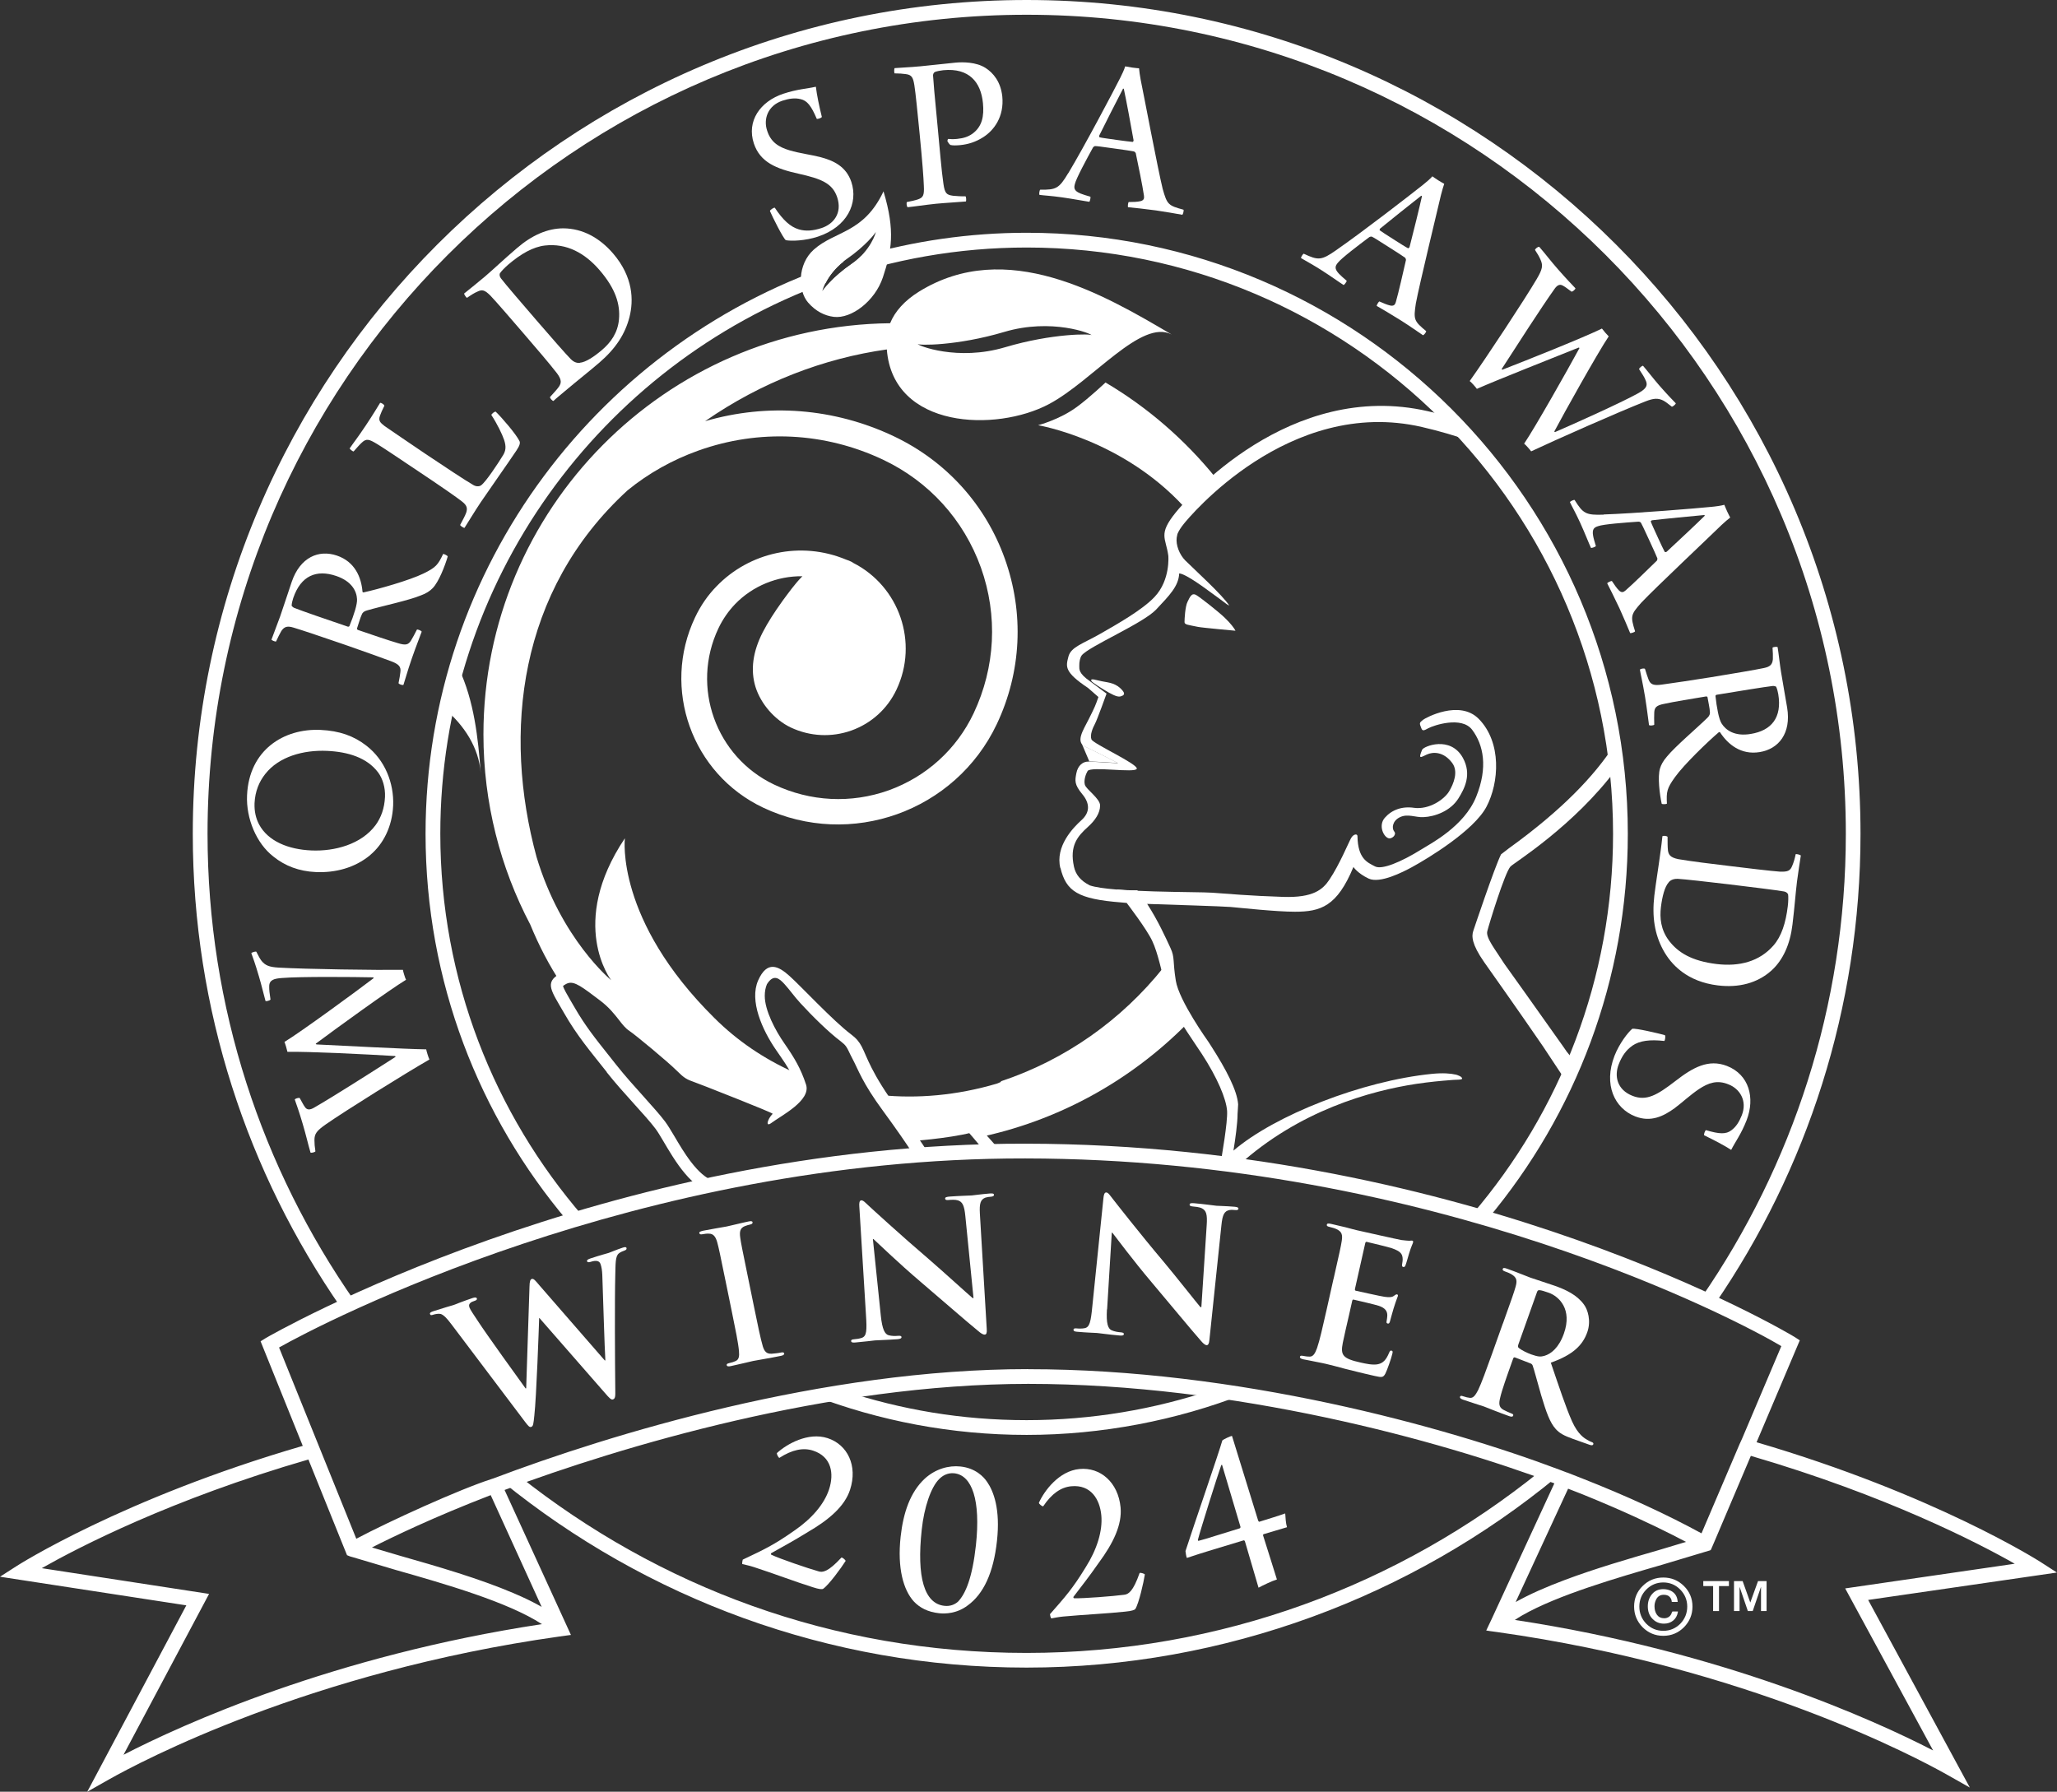 <?xml version="1.0" encoding="UTF-8"?>
<svg xmlns="http://www.w3.org/2000/svg" xmlns:xlink="http://www.w3.org/1999/xlink" id="Capa_2" viewBox="0 0 255.12 222.23">
  <rect x="0" y="0" width="255.12" height="222.23" fill="#333333" stroke="none"/>
  <defs>
    <style>
      .cls-1 {
        fill: none;
      }

      .cls-2 {
        fill-rule: evenodd;
      }

      .cls-2, .cls-3 {
        fill: #fff;
      }

      .cls-4 {
        clip-path: url(#clippath-1);
      }

      .cls-5 {
        clip-path: url(#clippath);
      }
    </style>
    <clipPath id="clippath">
      <rect class="cls-1" width="255.12" height="222.23"></rect>
    </clipPath>
    <clipPath id="clippath-1">
      <rect class="cls-1" y="0" width="255.11" height="222.22"></rect>
    </clipPath>
  </defs>
  <g id="Capa_1-2" data-name="Capa_1">
    <g class="cls-5">
      <g class="cls-4">
        <path class="cls-3" d="M109.58,23.73c-2.46,5.23-6.02,4.88-8.65,7.23-2.05,1.83-1.97,5.11-.71,6.56.95,1.09,2.05,1.64,3.2,1.78,2.18.26,5.1-1.96,6.08-4.9,1.08-3.25,1.56-5.73.08-10.66M105.63,32.73c-2.32,1.59-3.7,3.33-3.63,3.4-.07-.06.66-2.39,2.98-3.98,2.32-1.59,3.7-3.33,3.63-3.4.07.06-.66,2.39-2.98,3.98"></path>
        <path class="cls-3" d="M38.5,142.91c-.3-1.02-.54-2.12-.95-3.49-.48-1.64-.78-2.43-.99-3.04.02-.12.51-.27.62-.18.32.58.46.86.65,1.12.25.36.61.38,1.18.03,2.32-1.33,7.26-4.48,10.05-6.27,0-.03-.03-.08-.06-.1-3.19-.2-10.86-.58-13.35-.52-.06-.3-.27-1-.37-1.23,2.06-1.25,9.09-6.4,11.06-7.91,0-.03-.02-.08-.06-.1-2.38-.05-9-.11-11.3.08-.94.07-1.6.21-1.59,1.05-.01.44.04.83.16,1.62-.08.14-.52.24-.62.18-.17-.59-.49-1.96-.81-3.03-.48-1.64-.75-2.35-.95-2.9.06-.1.52-.24.62-.18.28.56.47.91.66,1.15.45.54.92.75,2.08.82,3.47.2,12.15.32,15.44.28.03.2.27,1.03.39,1.23-2.13,1.3-8.55,5.95-11.2,7.93,0,.03.05.07.09.09,3.4.16,10.88.57,13.61.61.03.2.28,1.03.4,1.26-3.05,1.75-10.51,6.41-12.83,8.03-1.16.81-1.43,1.18-1.43,1.97,0,.47.03.78.12,1.39-.05.1-.54.25-.63.13"></path>
        <path class="cls-3" d="M45.91,106.06c-1.92,1.59-4.33,2.21-6.76,2.1-2.04-.09-3.81-.76-5.24-1.92-2.11-1.63-3.4-4.72-3.27-7.6.25-5.62,4.55-8.31,9.1-8.11,2.38.11,4.14.75,5.68,1.94,2.33,1.79,3.46,4.67,3.34,7.46-.12,2.6-1.22,4.76-2.85,6.12M46.87,95.77c-1.37-1.8-3.7-2.52-6.3-2.64-2.94-.13-5.97.71-7.66,2.85-.77.97-1.27,2.16-1.34,3.64-.04,1.01.17,1.89.56,2.63,1.11,2.09,3.64,3.11,6.49,3.23,2.88.13,6.2-.76,7.96-3.14.69-.95,1.1-2.08,1.17-3.5.05-1.17-.29-2.28-.87-3.06"></path>
        <path class="cls-3" d="M33.67,79.33c.21-.61.8-2.09,1.08-2.89.62-1.8,1.04-3.13,1.43-4.27,1.05-3.07,3.36-4.03,5.61-3.26,2.23.76,3.02,2.69,3.17,4.48,0,.06.11.1.15.08,1.79-.39,5.68-1.49,7.42-2.34,1.53-.75,1.79-1.07,2.43-2.42.07-.03.55.19.57.31-.33,1.13-1.11,3.17-1.88,3.94-.32.33-.78.65-1.46.89-1.48.62-4.9,1.34-6.67,1.86-.36.09-.57.28-.64.49-.18.35-.48,1.4-.61,1.77-.02.05.07.14.12.16,1.46.5,3.97,1.36,4.97,1.64.99.31,1.3.18,1.62-.33.22-.37.45-.79.73-1.35.11-.05.55.13.59.26-.16.48-.69,1.77-1.22,3.31-.61,1.77-.88,2.83-1.04,3.28-.11.08-.57-.08-.61-.21.11-.58.2-1.02.23-1.37.09-.68-.19-.98-1.16-1.35-.68-.26-4.37-1.58-5.83-2.08-2.28-.78-5.33-1.82-6.27-2.09-.72-.22-1.13-.15-1.51.43-.2.34-.42.8-.65,1.29-.13.04-.57-.14-.59-.26M36.16,75.1c0,.06.21.25.32.29.8.33,4.38,1.56,6.65,2.33.08.03.19-.03.2-.05.56-1.38,1-2.74.95-3.37-.05-.97-.64-2.2-2.57-2.86-2.46-.84-4.39-.05-5.34,2.73-.08.24-.19.65-.2.94"></path>
        <path class="cls-3" d="M43.38,55.6c.42-.63.99-1.33,1.98-2.82.95-1.42,1.49-2.34,1.78-2.81.13-.05.53.22.53.36-.29.58-.41.87-.54,1.22-.24.65.05.88.58,1.3.73.52,2.99,2.03,5.07,3.45,2.49,1.66,4.84,3.23,5.93,3.86.41.24.8.16.96.03.57-.39,2.13-2.75,2.74-3.76.3-.51.4-1.01.11-1.88-.24-.7-.86-1.99-1.58-3.08.03-.15.4-.44.54-.41.78.75,2.54,2.8,2.95,3.65.1.2.06.51-.36,1.14-.93,1.4-3.67,5.29-4.45,6.45-.72,1.07-1.67,2.65-2.01,3.17-.11.02-.51-.24-.54-.36.35-.68.58-1.06.75-1.52.19-.58.08-.92-.52-1.39-.6-.47-2.17-1.59-6.09-4.2-2.46-1.65-3.84-2.57-4.44-2.93-1.01-.61-1.34-.72-1.93-.14-.26.23-.7.75-.98,1.06-.12.02-.5-.3-.5-.4"></path>
        <path class="cls-3" d="M57.56,36.41c.48-.38,1.96-1.58,2.56-2.09,1.34-1.15,2.17-1.98,4-3.55,1.84-1.59,3.79-2.45,5.76-2.45,2.38.02,4.48,1.17,6.16,3.12,2.5,2.91,2.56,5.81,2.03,7.89-.53,2.08-1.7,3.9-3.74,5.65-1.27,1.09-2.53,2.07-4.42,3.66-.21.18-.95.78-1.27,1.09-.14,0-.47-.37-.42-.49.47-.52.84-.91,1.11-1.29.27-.42.38-.8-.24-1.64-1.03-1.33-2.62-3.17-4.34-5.17-1.11-1.29-3.21-3.73-3.93-4.48-.7-.69-1.01-.79-1.63-.48-.35.15-.76.4-1.27.76-.1-.03-.37-.42-.36-.55M71.92,44.99c.72-.06,1.76-.74,2.76-1.6,1.04-.89,1.94-2.08,2.09-3.79.16-1.83-.39-3.76-2.42-6.11-1.83-2.12-4.09-3.34-6.76-3.04-1.48.17-2.99,1.03-4.58,2.39-.42.37-.85.81-1.01,1.06-.05.11-.07.35.11.6.43.59,2.91,3.47,4.49,5.3,1.64,1.91,3.67,4.22,4.21,4.76.26.26.66.51,1.12.44"></path>
        <path class="cls-3" d="M99.08,28.45c.85.25,1.77.18,2.83-.17,1.46-.49,2.58-1.83,1.92-3.82-.59-1.75-2-2.29-4.81-2.92-2.71-.6-4.74-1.4-5.52-3.74-.93-2.79.8-5.22,3.64-6.17,1.76-.58,2.92-.62,4.05-.87.11.97.4,2.37.74,3.74-.04.13-.52.29-.63.24-.69-1.63-1.2-2.26-1.99-2.44-.71-.18-1.44-.08-2.27.19-1.83.61-2.37,2.29-1.9,3.7.46,1.47,1.45,2.05,2.8,2.46,1.27.37,2.69.55,3.75.82,1.65.43,3.24,1.14,3.9,3.1.87,2.63-.51,5.57-4.15,6.78-1.57.52-3.29.57-3.98.44-.36-.29-1.61-2.8-1.97-3.62.03-.16.48-.43.6-.41,1.01,1.52,1.91,2.37,2.99,2.69"></path>
        <path class="cls-3" d="M117.51,17.46c0-.08.04-.2.09-.23.26.03.63.05,1.1,0,.86-.09,1.38-.28,1.9-.64,1.21-.88,1.47-2.17,1.31-3.81-.25-2.56-1.69-4.39-4.93-4.07-.25.03-.89.12-1.07.25-.08.04-.18.19-.19.38.04.67.18,2.43.59,6.58.24,2.48.45,5.19.7,6.88.17,1.19.39,1.37,1.19,1.48.43.04.96.08,1.55.07.09.08.11.58.04.64-.75.07-2.57.17-3.69.28-1.28.13-2.86.37-3.53.43-.12-.07-.17-.55-.09-.64.55-.11,1.05-.22,1.37-.33.62-.23.8-.44.73-1.7-.03-.92-.18-2.96-.52-6.42-.26-2.67-.51-5.15-.65-6.01-.15-.94-.3-1.32-1.07-1.41-.37-.05-.83-.09-1.39-.09-.07-.11-.05-.56,0-.65.47-.05,1.93-.1,3.24-.23,1.58-.16,2.7-.29,4.31-.45.92-.09,2.58-.08,3.72.65.99.63,1.89,1.73,2.09,3.53.25,2.51-1.02,4.21-2.37,5.07-.93.59-1.85.88-2.86.98-.45.04-.89.06-1.21-.02-.15-.1-.35-.42-.39-.52"></path>
        <path class="cls-3" d="M132.49,21.49c2.03-3.39,5.59-10.13,6.44-11.82.27-.53.51-1.06.62-1.44.11.02.41.08.86.15.5.07.75.08.86.09.03.37.1.86.2,1.41.36,1.72,2.15,11.2,2.73,13.54.55,1.94.67,2.07,2.58,2.59.07.1-.05.56-.14.63-.72-.13-2.15-.38-3.26-.54-1.22-.17-2.84-.34-3.48-.4-.04-.09,0-.57.09-.64.57,0,1.08-.02,1.46-.11.44-.11.47-.36.43-.68-.17-1.21-.73-3.89-1.02-5.28-.02-.06-.17-.19-.2-.2-.36-.08-1.16-.19-2.52-.38-1.72-.24-2-.28-2.31-.29-.08-.01-.24.11-.28.19-.76,1.39-2.09,3.83-2.24,4.52-.12.46-.14.83.69,1.17.32.13.7.24,1.24.4.04.09-.05.56-.14.63-.58-.08-1.96-.35-3.37-.55-1.41-.2-2.28-.23-2.81-.31-.07-.09,0-.57.09-.64,1.97.02,2.33-.13,3.48-2.06M139.28,11.01c-.66,1.27-2.32,4.51-2.95,5.81-.02.11,0,.17.05.21.27.07,1.05.17,2.24.34.67.09,1.61.22,1.86.23.03,0,.13-.1.11-.21-.33-1.88-.93-5.1-1.21-6.38-.03,0-.11-.04-.11.01"></path>
        <path class="cls-3" d="M165.73,31.02c3.25-2.25,9.28-6.92,10.76-8.1.46-.37.91-.75,1.16-1.05.09.06.34.25.72.49.42.27.65.38.75.44-.12.35-.26.83-.4,1.37-.39,1.71-2.68,11.1-3.12,13.47-.3,2-.24,2.17,1.28,3.43.03.12-.28.49-.39.51-.6-.41-1.8-1.24-2.75-1.84-1.04-.66-2.44-1.48-3-1.8,0-.1.23-.52.34-.55.52.23.99.43,1.37.51.44.08.58-.13.67-.44.34-1.17.94-3.84,1.26-5.23,0-.06-.08-.25-.1-.26-.3-.22-.98-.65-2.14-1.39-1.46-.93-1.7-1.08-1.98-1.22-.07-.04-.26,0-.33.05-1.27.95-3.49,2.63-3.91,3.19-.3.37-.47.7.14,1.35.24.25.54.51.97.88,0,.1-.28.49-.39.52-.5-.31-1.63-1.13-2.84-1.9-1.21-.76-1.98-1.16-2.44-1.44-.02-.12.23-.52.34-.54,1.79.84,2.18.85,4.02-.44M176.25,24.29c-1.12.88-3.98,3.15-5.09,4.07-.06.1-.07.16-.03.21.22.17.88.59,1.9,1.24.57.36,1.37.87,1.6.98.02.01.15-.04.19-.15.48-1.85,1.26-5.03,1.54-6.31-.02-.01-.08-.08-.11-.04"></path>
        <path class="cls-3" d="M190.92,30.63c.7.8,1.37,1.7,2.31,2.77,1.12,1.28,1.72,1.88,2.16,2.35.03.12-.35.45-.49.42-.53-.39-.77-.59-1.06-.74-.38-.22-.71-.09-1.08.46-1.55,2.17-4.72,7.1-6.52,9.89.02.02.05.06.1.07,2.97-1.15,10.11-4,12.34-5.1.18.25.66.8.84.97-1.34,1.99-5.59,9.6-6.75,11.8.02.02.05.06.09.07,2.19-.94,8.22-3.65,10.25-4.78.82-.46,1.37-.86,1-1.62-.17-.41-.39-.74-.82-1.4,0-.16.37-.43.48-.43.41.46,1.26,1.57,2,2.42,1.12,1.28,1.67,1.82,2.07,2.24,0,.12-.37.43-.49.42-.49-.39-.81-.63-1.08-.77-.63-.3-1.15-.3-2.23.13-3.24,1.27-11.17,4.78-14.14,6.18-.11-.17-.68-.82-.87-.95,1.39-2.07,5.29-8.96,6.87-11.87-.02-.02-.07-.04-.11-.05-3.16,1.27-10.13,4.02-12.62,5.12-.11-.17-.68-.82-.89-.97,2.04-2.86,6.88-10.21,8.31-12.65.72-1.22.8-1.67.48-2.39-.19-.43-.35-.7-.69-1.22,0-.12.39-.45.52-.38"></path>
        <path class="cls-3" d="M198.88,63.81c3.95-.13,11.54-.76,13.43-.95.59-.06,1.17-.14,1.55-.25.05.1.15.39.34.8.21.46.34.68.39.78-.3.23-.67.55-1.08.93-1.25,1.23-8.27,7.85-9.93,9.61-1.34,1.51-1.38,1.68-.79,3.57-.04.11-.5.26-.61.22-.28-.67-.84-2.02-1.31-3.04-.52-1.12-1.25-2.57-1.54-3.14.05-.09.47-.31.59-.27.31.47.6.89.88,1.17.33.31.56.21.8,0,.93-.8,2.88-2.72,3.9-3.71.04-.05.07-.25.06-.27-.13-.34-.47-1.08-1.04-2.32-.73-1.58-.85-1.83-1-2.1-.04-.08-.22-.15-.31-.14-1.58.11-4.35.31-5.01.56-.46.15-.77.33-.61,1.21.06.34.18.72.34,1.26-.05.09-.5.26-.61.22-.25-.53-.76-1.84-1.35-3.14-.6-1.3-1.04-2.05-1.26-2.53.04-.11.47-.31.58-.27,1.05,1.68,1.37,1.9,3.61,1.82M211.36,63.88c-1.42.13-5.05.48-6.48.65-.1.05-.14.1-.14.16.09.27.42.98.92,2.07.28.61.68,1.47.81,1.69.01.02.15.05.24-.02,1.41-1.3,3.79-3.54,4.72-4.46-.01-.03-.02-.11-.07-.09"></path>
        <path class="cls-3" d="M220.47,80.27c.11.64.28,2.22.42,3.05.31,1.88.56,3.25.76,4.44.53,3.2-1.06,5.14-3.4,5.52-2.32.38-3.93-.94-4.92-2.45-.04-.05-.15-.03-.17,0-1.39,1.19-4.31,4-5.43,5.57-.99,1.38-1.07,1.79-.99,3.28-.05.06-.58.1-.65,0-.25-1.15-.52-3.32-.21-4.36.13-.45.39-.94.86-1.48,1.01-1.24,3.68-3.5,5-4.79.27-.24.37-.52.33-.74,0-.39-.24-1.46-.3-1.85,0-.06-.13-.09-.18-.08-1.52.25-4.14.68-5.15.91-1.02.19-1.23.46-1.27,1.06-.02.43-.02.91,0,1.53-.07.1-.54.15-.65.05-.08-.5-.23-1.89-.49-3.49-.31-1.85-.57-2.91-.64-3.38.06-.12.53-.2.63-.1.18.57.31,1,.44,1.32.25.64.64.77,1.66.63.73-.09,4.6-.67,6.12-.92,2.37-.39,5.55-.92,6.51-1.13.74-.15,1.07-.4,1.13-1.09.02-.4,0-.91-.04-1.44.1-.1.57-.15.64-.05M220.29,85.18c-.04-.05-.3-.12-.42-.1-.86.09-4.59.7-6.96,1.09-.09.01-.15.11-.15.14.16,1.48.42,2.88.76,3.42.51.82,1.61,1.64,3.62,1.3,2.57-.42,3.89-2.03,3.41-4.93-.04-.25-.14-.66-.26-.92"></path>
        <path class="cls-3" d="M223.35,106.09c-.1.61-.38,2.49-.48,3.27-.21,1.75-.27,2.93-.56,5.32-.29,2.42-1.15,4.37-2.6,5.69-1.77,1.59-4.09,2.16-6.65,1.85-3.8-.46-5.81-2.56-6.82-4.46-1.01-1.9-1.37-4.02-1.06-6.69.2-1.67.48-3.24.8-5.68.03-.28.17-1.22.2-1.67.1-.1.6-.04.64.08,0,.71,0,1.24.05,1.7.08.49.26.85,1.28,1.06,1.66.28,4.07.58,6.69.89,1.69.21,4.89.59,5.92.66.98.03,1.28-.1,1.53-.75.15-.35.3-.81.42-1.42.09-.04.55.07.63.16M206.96,109.44c-.49.53-.8,1.74-.96,3.04-.17,1.36-.03,2.84,1.01,4.21,1.12,1.46,2.82,2.51,5.91,2.88,2.78.33,5.28-.29,7.04-2.31.98-1.12,1.52-2.78,1.77-4.86.07-.56.08-1.17.04-1.46-.04-.12-.19-.31-.49-.37-.71-.14-4.49-.6-6.88-.89-2.5-.3-5.56-.64-6.32-.68-.36-.01-.83.07-1.12.43"></path>
        <path class="cls-3" d="M202.43,129.72c-.73.5-1.27,1.25-1.67,2.29-.56,1.43-.23,3.15,1.72,3.91,1.72.67,3.03-.08,5.31-1.84,2.19-1.7,4.11-2.76,6.4-1.87,2.74,1.07,3.51,3.95,2.43,6.74-.67,1.72-1.39,2.64-1.91,3.67-.82-.53-2.09-1.2-3.35-1.81-.07-.12.11-.59.22-.64,1.69.51,2.5.52,3.15.02.59-.43.98-1.06,1.3-1.87.7-1.8-.26-3.28-1.64-3.82-1.42-.59-2.51-.19-3.68.58-1.1.74-2.14,1.72-3.02,2.37-1.38,1-2.94,1.77-4.87,1.02-2.58-1-3.97-3.95-2.58-7.52.6-1.54,1.67-2.9,2.2-3.35.46-.09,3.18.55,4.05.79.1.13.02.64-.07.72-1.82-.2-3.05-.04-3.98.59"></path>
        <path class="cls-3" d="M175.35,100.19c-1.5-.21-2.75.27-3.6,1.24-.85.98-.12,2.44.52,2.55.39.06.98-.46.65-.85-.33-.39-.24-1.33.72-1.78.98-.46,1.91.05,2.9,0,1.44-.06,3.38-.77,4.35-2.34.72-1.16,1.7-2.94.53-5.04-1.55-2.75-4.86-1.41-5.04-.98-.52,1.24-.17.94.59.59.72-.33,2.05-.41,3.14,1.05.78,1.05.2,2.55-.39,3.53-.59.98-2.46,2.3-4.38,2.03"></path>
        <path class="cls-3" d="M151.89,76.61c-.71-.69-2.9-2.42-3.5-2.79-.6-.37-.82.25-1.11.83-.29.57-.37,2.13-.37,2.5,0,.34.43.34,1.66.6.54.11,4.66.48,4.66.48-.11-.26-.62-.94-1.34-1.62"></path>
        <path class="cls-3" d="M136.27,84.41c-.96-.25-.98-.16-.91.05.04.14,1.32.97,2.18,1.45.86.48,1.22.54,1.48.45.25-.09.77-.22-.07-1-.84-.77-1.72-.7-2.68-.95"></path>
        <path class="cls-3" d="M138.47,110.32c.47.47,1.41.78,3,.84-.25-.46-.41-.74-.41-.74,0,0-1.16.04-2.6-.1"></path>
        <path class="cls-3" d="M194.27,130.37c-.13-.18-.26-.37-.39-.56-3.06-4.34-7.31-10.28-7.31-10.28-1.11-1.75-2.32-3.23-2.11-4.03.2-.81,2.19-7.33,2.89-8.04.48-.47,7.9-5.05,13.17-12.15-.1-.95-.22-1.89-.36-2.82-2.39,3.69-6.37,7.93-13.04,12.74l-.95.73c-.79,1.55-3.43,9.45-3.43,9.45-.26.7-.19,1.73,1.31,3.89.32.46,4.26,6.01,7.34,10.51.26.38,1.53,2.31,2.86,4.32.38-.82.75-1.64,1.09-2.48-.53-.61-.95-1.09-1.08-1.28h0Z"></path>
        <path class="cls-3" d="M135.04,94.44c.75.01,3.63.2,3.63.2,0,0-2.73-1.41-4.03-2.02-.26-.12-.4-.28-.5-.45.32.75.64,1.49.95,2.24-.02,0-.03.02-.05.03"></path>
        <path class="cls-3" d="M131.52,107.64c.71,2.92,2.16,3.87,7.56,4.29.22.03.44.05.66.06.1.14,2.49,3.25,3.17,4.72.71,1.51,1.11,3.63,1.82,6.25.63,2.34,2.06,4.36,3.72,6.85.2.3.4.6.61.91,1.91,2.93,3.02,5.55,3.13,7.06.09,1.4-.68,5.75-.79,6.37-.03.03-.07.07-.1.1.77.1,1.54.2,2.3.3,7.54-6.83,16.4-9.26,22.06-10.12,1.68-.25,3.14-.38,4.19-.46.12,0,.24-.02.36-.03.53-.04,1.08,0,1.12-.14.08-.26-.62-.48-.74-.51-.64-.15-1.6-.24-3-.1-8.66.87-19.48,5.13-24.61,9.52.24-1.48.51-3.43.51-4.57,0-.12.08-1.07.07-1.17-.12-1.73-1.5-4.34-3.31-7.17-.13-.2-.26-.41-.4-.62,0,0-3.63-5.06-4.02-7.55-.4-2.48-.1-2.84-.66-4.05-.61-1.31-1.51-3.33-2.89-5.47,2.58.09,9.33.29,10.35.38,1.24.11,5.65.59,7.97.59,3.2,0,5.23-.65,7.26-5.55,0,0,.5.78,1.89,1.44,1.4.65,4.24-.81,5.35-1.41,2-1.09,7.7-4.54,9.26-7.5,1.57-2.97,1.92-7.98-.96-10.9-2.38-2.42-6.6-.13-6.91.12-.45.37-.48.37-.21,1.04.15.38.32.3.87,0,.65-.35,4.13-1.54,5.44.2,1.39,1.85,1.98,4.64.49,8.31-1.48,3.66-5.64,5.8-6.76,6.5-2.58,1.61-4.94,2.57-5.78,2.13-.97-.5-2.13-.96-2.18-3.75,0-.32-.47-.3-.78.22-.31.53-1.42,3.26-2.7,5.17-.82,1.23-2,2.26-5.72,2.14-4.11-.13-6.99-.39-8.82-.52-1.74-.13-12.48,0-15.16-.9-1.19-.59-1.77-1.37-1.98-2.32-.57-2.62.44-3.78,1.76-4.97.85-.77,1.48-1.67,1.48-2.63,0-.86-1.73-1.99-1.89-2.57-.16-.57.13-1.36.34-1.7.39-.63,5.96.29,6.1-.29.14-.58-5.4-3.09-5.62-3.63-.22-.54.16-1.43.43-1.93.28-.51,1.44-3.75,1.44-3.75,0,0-1.95-1.47-2.03-1.52-1.48-1.01-1.34-1.55-1.35-1.9-.02-.5.1-1.05.29-1.31.83-1.11,7.62-3.97,9.25-5.71,1.62-1.73,2.78-2.88,2.85-4.47.85.05,3.36,1.95,4.05,2.45.47.34,1.62,1.18,1.72,1.27.1.1.44.27.44.27-.79-1.27-4.45-4.59-5.46-5.6-.73-.74-1.18-1.93-1.06-2.82.03-.18.06-.33.09-.46.15-.36.41-.79.81-1.28.52-.65,12.96-15.81,29.52-11.99,2.21.51,4.26,1.12,6.22,1.81-.94-1.07-1.9-2.11-2.9-3.12-.84-.23-1.7-.45-2.59-.65-17.14-3.93-29.93,10.91-31.27,12.56-2.22,2.74-1.22,3.13-.92,5.37,0,0,.28,3-1.7,5.1-1.51,1.61-4.64,3.38-6.76,4.59-2.11,1.21-3.62,1.61-3.93,2.82-.3,1.21-.59,1.87,2.44,3.89l1.28,1.12c-.37,1.06-.41,1.17-1.19,2.73-.71,1.41-1.71,2.86-.4,3.46,1.31.61,4.03,2.02,4.03,2.02,0,0-3.13-.2-3.73-.2s-1.26.44-1.45,1.46c-.17.9-.26,1.37.74,2.58,1.01,1.21.91,2.31-.1,3.22-1.01.91-3.29,3.24-2.62,5.95"></path>
        <path class="cls-3" d="M255.11,195.04l-2.05-1.32c-.13-.08-13.04-8.34-35.2-14.84l5.36-12.64-.65-.42c-.35-.23-39.94-23.91-95.43-23.97-52.36-.06-93.78,23.88-94.16,24.1l-.66.41,5.23,12.97c-22.37,6.51-35.41,14.85-35.54,14.94L0,195.56s20.85,3.2,23.11,3.55c-1.08,2.04-12.29,23.12-12.29,23.12l2.72-1.54c3.91-2.21,24.93-13.36,55.81-17.71.55-.08,1.03-.15,1.46-.2l-8.23-17.98c14.43-5.38,40.19-13.15,64.94-13.16,25.53,0,51.01,6.98,65.26,12.34l-7.8,16.88h0s-.65,1.37-.65,1.37c0,0,.65.11,1.4.2,30.9,4.35,51.92,15.51,55.82,17.72l2.76,1.56s-11.49-21.21-12.61-23.27c2.3-.33,23.42-3.4,23.42-3.4M15.31,217.66c2.17-4.08,10.62-19.97,10.62-19.97,0,0-16.79-2.58-20.75-3.19,4.53-2.57,16.06-8.55,33.07-13.48.44,1.07,3.21,7.94,4.32,10.71.29.71.47,1.16.47,1.16h0s.05.02.05.02l.32.13.39.11,5.32,1.58c5.98,1.7,13.87,3.96,18.09,6.71-25.89,3.93-44.65,12.46-51.9,16.21M67.2,199.31c-.77-.44-1.62-.87-2.52-1.28-.18-.08-.36-.16-.55-.24-.14-.06-.27-.12-.41-.18-4.25-1.82-9.51-3.34-14.11-4.65,0,0-1.84-.55-3.48-1.03,2.6-1.32,7.7-3.78,14.73-6.49.55,1.22,4.52,9.92,6.33,13.88M127.51,169.81c-25.44,0-51.77,8.05-66.35,13.57l-.1.03c-4.08,1.3-12.82,5.29-16.87,7.44-.74-1.82-9.04-22.39-9.58-23.72,5.16-2.92,44.47-23.51,92.53-23.45,50.89.06,88.83,20.31,93.79,23.28-.28.66-2.56,6.04-4.87,11.48l-.32.7s-3.67,8.62-4.71,11.04c-4.39-2.39-9.3-4.65-14.9-6.85-.58-.23-1.17-.46-1.78-.7,0,0-.01,0-.02,0,0,0-.01,0-.02,0l-.78-.3h0c-14.39-5.44-40.14-12.52-66.03-12.51M194.48,184.64c1.21.46,2.38.93,3.52,1.41.68.28,1.34.57,2,.85,3.99,1.73,7.07,3.26,9.11,4.34-1.57.48-3.29.99-3.29.99-3.78,1.09-7.99,2.32-11.74,3.73-2.27.85-4.36,1.76-6.1,2.74,1.86-4.03,5.96-12.9,6.51-14.07M239.74,217.1c-7.28-3.76-26.01-12.26-51.86-16.18.28-.19.58-.37.9-.56,4.43-2.54,11.79-4.67,17.45-6.31l5.16-1.55.74-.22v-.03s.06-.02.06-.02l.5-1.16,4.46-10.5c16.8,4.91,28.21,10.81,32.73,13.38-4.02.59-21.03,3.06-21.03,3.06,0,0,8.67,15.98,10.9,20.09"></path>
        <path class="cls-3" d="M124.07,142.79c-.72-.93-1.56-1.76-2.41-2.8l-1.62.35s1.07,1.22,2.09,2.49c.64-.02,1.29-.02,1.93-.03"></path>
        <path class="cls-3" d="M75.25,132.99c2.09,2.64,4.8,5.34,6.05,7.01,1.08,1.44,2.84,5.43,5.44,7.22.8-.18,1.62-.35,2.44-.51-.36-.12-.6-.21-.66-.23-2.01-.67-3.73-3.6-4.87-5.54-.44-.73-.81-1.36-1.16-1.83-.64-.85-1.58-1.89-2.66-3.1-1.1-1.22-2.35-2.61-3.4-3.94l-.95-1.2c-1.63-2.05-2.92-3.66-4.24-5.96l-.48-.82c-.39-.66-.85-1.46-.93-1.8.06-.05.16-.12.33-.22.8-.46,1.52-.06,3.61,1.53l.6.45c1.18.88,1.84,1.75,2.38,2.43.44.57.81,1.06,1.35,1.41.71.47,4.75,3.82,5.84,4.91.92.92,1.22,1.08,2.21,1.43l1.47.56s8.13,3.18,8.21,3.35c-.7.74-.88,1.67-.19,1.16,1.21-.91,4.98-2.79,4.33-4.78-.66-2.02-1.47-3.35-2.67-5.08-1.15-1.65-2.45-4.11-2.45-5.93,0-.53.09-1.02.27-1.44.84-1.35,1.57-.67,2.17-.02.65.71,1.23,1.56,1.99,2.38,1.43,1.56,3.49,3.6,5,4.73.31.24.51.43.66.64.25.36.39.77.8,1.54.71,1.33,1.19,2.92,3.77,6.43,1.65,2.25,2.89,4.05,3.83,5.5.62-.05,1.25-.09,1.88-.12-.91-1.45-2.13-3.2-3.76-5.42-3.48-4.73-3.91-6.64-4.59-7.93-.3-.57-.65-1.01-1.33-1.52-2.22-1.67-6.22-5.98-7.62-7.23-1.39-1.25-2.78-1.95-3.89.55-1.11,2.5.49,6.12,2.23,8.64,1.75,2.53,2.4,3.42,2.11,4.97-.2,1.06-1.79,1.88-1.79,1.88,0,0-6.03-2.69-8.39-3.67-2.36-.97-2.08-.56-3.19-1.67-1.11-1.11-5.24-4.54-6.07-5.1-.83-.56-1.43-2.13-3.66-3.8-2.23-1.67-3.89-3.19-5.84-2.08-1.95,1.11-1.04,2.13.52,4.86,1.63,2.85,3.22,4.7,5.31,7.34"></path>
        <path class="cls-3" d="M150.46,172.35c-7.27,2.45-15.05,3.79-23.13,3.79s-15.58-1.3-22.74-3.66c-1.27.19-2.52.39-3.77.6,8.24,3.15,17.18,4.89,26.51,4.89s18.57-1.8,26.93-5.05c-1.26-.2-2.52-.39-3.8-.57"></path>
        <path class="cls-3" d="M191.02,182.48c-17.44,14.08-39.59,22.53-63.7,22.53s-45.66-8.24-62.99-21.98c-.68.25-1.34.51-1.99.76,17.77,14.4,40.38,23.04,64.98,23.04s47.83-8.87,65.71-23.61c-.66-.25-1.33-.49-2.01-.74"></path>
        <path class="cls-3" d="M44,161.42c-11.49-16.46-18.26-36.45-18.26-58.01C25.74,47.4,71.31,1.83,127.33,1.83s101.6,45.57,101.6,101.59c0,21.34-6.63,41.15-17.91,57.52.59.27,1.14.53,1.68.78,11.38-16.61,18.05-36.69,18.05-58.3C230.75,46.39,184.36,0,127.33,0S23.91,46.39,23.91,103.42c0,21.82,6.81,42.08,18.4,58.79.54-.25,1.11-.52,1.69-.78"></path>
        <path class="cls-3" d="M55.97,164.23c-.53-.71-.94-1.14-1.31-1.26-.29-.07-.73.03-.92.09-.22.07-.35.1-.41-.08-.05-.15.11-.25.41-.35,1.12-.37,2.32-.71,2.52-.77.19-.07,1.12-.45,2.36-.87.3-.1.47-.08.52.05.06.17-.1.25-.32.32-.17.06-.39.13-.51.27-.16.15-.16.31-.08.55.1.28.56.94,1.14,1.82.84,1.3,5.03,7.14,5.82,8.21l.07-.02.41-12.6c.01-.67.1-.9.28-.96.24-.08.45.2.96.8l8.1,9.31.07-.02c-.1-1.57-.28-7.82-.38-10.59-.02-.54-.1-1.02-.21-1.32-.11-.35-.41-.58-1.25-.3-.21.07-.38.06-.43-.07-.05-.15.1-.25.43-.36,1.14-.38,2.06-.62,2.25-.68.15-.05,1.05-.43,1.76-.66.24-.08.4-.09.45.04.05.15-.04.25-.23.32-.21.07-.51.19-.72.36-.45.37-.4,1.31-.44,2.68-.08,3.04-.04,10.63,0,14.21.02.83,0,1.13-.29,1.22-.21.07-.43-.14-1.02-.83l-8.09-9.26h-.04c-.04,1.25-.34,9.82-.6,12.1-.11,1.02-.13,1.32-.39,1.4-.22.07-.38-.14-.76-.63l-9.14-12.11Z"></path>
        <path class="cls-3" d="M89.97,158.8c-.69-3.38-.82-4-1.01-4.7-.2-.74-.5-1.08-1.01-1.09-.26-.02-.55.02-.82.07-.22.04-.36.03-.4-.15-.03-.13.14-.21.5-.29.84-.17,2.25-.4,2.9-.52.56-.11,1.85-.45,2.7-.62.29-.06.48-.05.5.08.04.18-.09.25-.31.3-.22.05-.39.1-.65.2-.57.24-.67.65-.56,1.43.1.72.23,1.34.92,4.72l.8,3.91c.44,2.15.8,3.91,1.08,4.85.19.59.43.95,1.11.91.32-.03.82-.07,1.15-.15.25-.05.37,0,.39.11.03.15-.13.25-.38.3-1.46.3-2.88.52-3.48.64-.51.11-1.9.46-2.78.64-.29.06-.46.03-.49-.13-.02-.11.05-.19.32-.25.33-.07.59-.16.78-.25.42-.18.48-.59.42-1.25-.08-.96-.44-2.71-.88-4.86l-.8-3.91Z"></path>
        <path class="cls-3" d="M109.24,163.16c.18,1.76.52,2.33.98,2.45.4.11.83.1,1.19.07.25-.02.39.02.4.15.01.18-.19.24-.5.27-1.47.11-2.38.11-2.81.15-.2.02-1.26.16-2.43.26-.29.02-.5.01-.51-.19-.01-.14.12-.19.35-.21.29-.02.69-.07,1.01-.19.57-.23.61-.89.48-2.86l-.82-13.39c-.04-.45.01-.77.23-.79.25-.02.48.25.89.63.3.28,4.01,3.69,7.56,6.72,1.65,1.42,4.96,4.44,5.37,4.77h.11s-1.01-10.14-1.01-10.14c-.13-1.38-.37-1.79-.92-1.98-.35-.11-.89-.07-1.21-.04-.27.02-.37-.04-.38-.18-.01-.18.23-.22.57-.25,1.18-.09,2.27-.11,2.74-.14.25-.02,1.1-.15,2.21-.24.3-.02.52-.02.54.16.01.13-.12.22-.39.24-.22.02-.4.03-.67.11-.62.24-.76.72-.69,1.99l.85,14.28c.04.5-.04.71-.24.72-.25.02-.54-.21-.81-.44-1.53-1.24-4.65-3.98-7.18-6.13-2.65-2.25-5.38-4.88-5.82-5.28h-.07s.98,9.48.98,9.48Z"></path>
        <path class="cls-3" d="M137.29,162.41c-.11,1.77.14,2.38.57,2.58.38.17.8.23,1.16.26.25.02.38.08.37.22-.02.17-.22.2-.54.17-1.47-.13-2.36-.27-2.79-.31-.2-.02-1.27-.04-2.44-.15-.29-.02-.49-.07-.48-.27.01-.14.15-.17.38-.15.29.03.7.04,1.02-.03.6-.13.75-.77.94-2.74l1.37-13.35c.04-.45.13-.76.36-.74.25.02.43.33.78.77.25.32,3.36,4.31,6.37,7.87,1.4,1.67,4.17,5.18,4.52,5.58h.12s.66-10.15.66-10.15c.1-1.38-.07-1.83-.59-2.1-.32-.17-.87-.21-1.18-.24-.27-.03-.36-.1-.35-.24.02-.18.27-.18.61-.15,1.17.1,2.25.26,2.73.31.25.02,1.12.03,2.22.12.29.03.51.07.5.25-.01.13-.15.19-.42.16-.23-.02-.41-.04-.69,0-.65.13-.87.59-1,1.85l-1.49,14.23c-.04.5-.16.69-.35.68-.25-.03-.5-.3-.73-.57-1.3-1.48-3.94-4.69-6.08-7.22-2.25-2.65-4.51-5.69-4.88-6.16h-.07s-.58,9.5-.58,9.5Z"></path>
        <path class="cls-3" d="M165.4,158.6c.76-3.36.9-3.98,1.01-4.69.12-.76.02-1.16-.67-1.47-.17-.09-.54-.19-.85-.27-.25-.05-.37-.13-.33-.28.04-.16.2-.17.54-.09.59.13,1.23.3,1.79.42.57.15,1.07.29,1.38.36.71.16,5.11,1.15,5.54,1.22.43.05.79.09.98.09.12,0,.27-.04.38-.01.11.03.11.12.08.23-.03.16-.2.4-.5,1.4-.07.22-.33,1.18-.44,1.44-.04.11-.12.23-.28.19-.15-.03-.17-.16-.13-.36.03-.16.1-.53.05-.83-.07-.43-.23-.75-1.31-1.13-.36-.13-2.68-.69-3.12-.79-.11-.03-.17.03-.2.18l-1.26,5.6c-.03.16-.03.25.1.28.49.1,3.03.68,3.55.75.54.07.89.08,1.13-.09.2-.14.31-.23.42-.21.09.02.14.07.11.21-.03.13-.2.47-.54,1.57-.12.44-.38,1.31-.41,1.46-.04.17-.1.42-.3.38-.15-.04-.18-.13-.15-.25.03-.22.09-.51.09-.81-.01-.47-.25-.87-1.05-1.14-.41-.14-2.6-.65-3.13-.77-.11-.03-.15.06-.18.19l-.39,1.74c-.17.75-.65,2.79-.77,3.43-.3,1.54-.02,1.95,2.23,2.45.58.13,1.51.34,2.14.2.63-.14,1.01-.54,1.37-1.41.1-.23.16-.31.31-.27.18.04.14.22.08.44-.11.51-.63,1.97-.84,2.39-.28.54-.48.49-1.32.31-1.66-.37-2.86-.69-3.81-.92-.94-.26-1.62-.43-2.28-.59-.24-.05-.73-.16-1.27-.26-.51-.12-1.09-.2-1.53-.3-.29-.07-.43-.17-.39-.32.02-.11.13-.16.39-.1.33.07.61.09.82.09.46,0,.68-.45.91-1.07.32-.91.71-2.66,1.17-4.69l.87-3.89Z"></path>
        <path class="cls-3" d="M186.4,164.15c1.16-3.24,1.37-3.84,1.57-4.55.21-.74.17-1.14-.49-1.54-.15-.1-.51-.26-.81-.36-.24-.09-.35-.17-.29-.32.05-.15.21-.14.54-.02,1.14.4,2.45.95,2.9,1.11.73.26,2.37.77,3.03,1.01,1.35.48,2.73,1.12,3.6,2.32.46.61.92,2.01.41,3.44-.56,1.58-1.74,2.79-4.52,3.77,1.05,3.07,1.84,5.49,2.63,7.27.75,1.67,1.57,2.12,1.88,2.3.22.13.4.22.57.28.17.06.23.15.19.26-.06.17-.23.16-.48.07l-2.03-.72c-1.2-.43-1.69-.73-2.14-1.22-.74-.81-1.19-2.11-1.81-4.18-.43-1.48-.9-3.28-1.06-3.7-.06-.17-.18-.24-.33-.29l-1.84-.71c-.11-.04-.19-.02-.24.11l-.11.3c-.71,1.99-1.31,3.67-1.52,4.61-.15.64-.19,1.15.42,1.47.3.16.76.37,1.01.46.17.06.24.15.19.26-.05.15-.22.16-.5.06-1.24-.44-2.8-1.07-3.11-1.19-.41-.14-1.78-.56-2.63-.86-.28-.1-.4-.22-.35-.36.04-.11.15-.15.4-.05.32.11.6.17.8.19.46.07.73-.37,1.04-.95.42-.86,1.02-2.54,1.73-4.51l1.34-3.76ZM188.32,166.74c-.08.24-.07.34.05.45.4.31,1.01.6,1.55.8.86.3,1.16.31,1.64.17.81-.24,1.78-1,2.4-2.75,1.08-3.03-.61-4.62-1.87-5.07-.54-.19-.93-.31-1.16-.32-.17-.01-.24.06-.3.23l-2.31,6.49Z"></path>
        <polygon class="cls-3" points="218.04 196.1 217.08 198.76 216.13 196.1 215.06 196.1 215.06 199.82 215.75 199.82 215.75 196.81 216.78 199.82 217.38 199.82 218.41 196.81 218.41 199.82 219.1 199.82 219.1 196.1 218.04 196.1"></polygon>
        <polygon class="cls-3" points="211.25 196.72 212.47 196.72 212.47 199.82 213.2 199.82 213.2 196.72 214.43 196.72 214.43 196.1 211.25 196.1 211.25 196.72"></polygon>
        <path class="cls-3" d="M207.44,199.89h-.05l-.02.05c-.07.25-.18.44-.35.57-.17.13-.37.2-.62.2-.39,0-.68-.14-.89-.42-.21-.29-.31-.65-.31-1.07,0-.29.07-.57.2-.83.2-.4.51-.59.95-.59.31,0,.55.08.71.24.17.17.26.36.28.59v.06h.73v-.08c-.05-.6-.32-1.03-.83-1.3-.29-.14-.61-.21-.96-.21-.57,0-1.03.2-1.38.61-.35.41-.53.92-.53,1.52,0,.65.2,1.18.59,1.56.38.4.86.59,1.41.59.44,0,.82-.12,1.13-.37.32-.25.52-.61.6-1.06v-.08s-.07,0-.07,0h-.59Z"></path>
        <path class="cls-3" d="M206.29,195.66c-1,0-1.86.35-2.56,1.05-.71.69-1.06,1.56-1.06,2.55s.36,1.86,1.06,2.57c.7.7,1.56,1.06,2.56,1.06s1.86-.36,2.56-1.06c.7-.71,1.06-1.57,1.06-2.57s-.36-1.86-1.06-2.55c-.71-.7-1.57-1.05-2.56-1.05M206.29,202.27c-.83,0-1.53-.3-2.11-.88-.57-.59-.86-1.3-.86-2.13s.29-1.53.86-2.11c.58-.58,1.29-.88,2.11-.88s1.53.3,2.1.88c.57.58.87,1.29.87,2.11s-.29,1.54-.86,2.13c-.58.58-1.29.88-2.1.88"></path>
        <path class="cls-2" d="M70.62,121.67c1.21,0,5.03,2.82,7.24,5.03,2.21,2.21,5.43,5.63,8.85,7.24,3.42,1.61,9.85,4.02,9.85,4.02,0,0,3.02-1.81,2.62-3.42-.09-.37-.36-.91-.72-1.55-3.72-1.66-7.06-3.94-9.85-6.72-12.33-12.2-11.11-22.3-11.11-22.3-7.11,10.61-1.7,17.6-1.7,17.6,0,0-6.2-5.07-9.26-15.3-4.18-15.39-2.29-33,11.29-45.45,2.59-2.11,5.55-3.78,8.8-4.94,7.52-2.68,15.65-2.28,22.88,1.13,5.71,2.7,10.02,7.46,12.15,13.39,2.12,5.95,1.79,12.35-.9,18.06-2.12,4.48-5.88,7.88-10.53,9.56-4.68,1.67-9.73,1.41-14.22-.71-7.23-3.43-10.35-12.11-6.91-19.37.54-1.14,1.24-2.14,2.07-3.01,2.18-2.26,5.24-3.5,8.35-3.46l-.06.06c-.92.94-1.66,2-2.35,2.92l-.07.1c-1.05,1.46-1.82,2.68-2.43,3.85-1.24,2.41-1.56,4.7-.9,6.82.66,2.09,2.37,4.06,4.37,5.01,2.38,1.12,5.06,1.25,7.53.37,2.47-.89,4.46-2.69,5.58-5.07,2.76-5.84.35-12.8-5.36-15.71-.05-.04-.11-.08-.18-.12-.23-.12-.48-.22-.71-.29-5.64-2.36-12.01-.9-16.07,3.31-1.07,1.09-1.97,2.39-2.66,3.85-4.19,8.83-.4,19.41,8.44,23.6,10.84,5.13,23.84.48,28.98-10.36,3.06-6.47,3.41-13.75,1-20.5-2.4-6.73-7.3-12.13-13.77-15.2-7.39-3.5-15.63-4.14-23.41-1.87,6.98-4.85,14.74-7.8,22.54-8.9.76,9.87,13.57,10.26,20.11,6.78,5.42-2.88,11.45-10.62,15.22-8.63-8.49-5.01-20.51-12.02-31.34-5.32-1.77,1.1-2.99,2.45-3.58,3.92-27.87.31-50.44,23.06-50.44,51,0,8.51,2.1,16.53,5.81,23.59,1.07,2.6,2.36,5.11,3.94,7.45.2-.3.51-.5.92-.5M124.55,41.17c5.89-1.75,10.84.21,10.85.42-.01-.21-4.86-.27-10.75,1.48-5.89,1.75-10.84-.21-10.85-.42,0,.21,4.86.27,10.75-1.48"></path>
        <path class="cls-2" d="M146.81,62.8c.92-.99,2.27-2.24,3.94-3.58-3.79-4.67-8.39-8.68-13.64-11.78,0,0-1.99,1.89-3.55,3.03-2.14,1.58-4.81,2.27-4.81,2.27,0,0,10.36,1.72,18.05,10.06"></path>
        <path class="cls-2" d="M120.52,140.49s.2.25.5.65c10.09-2.03,19.11-7.04,26.1-14.07-1.15-2.1-2.14-4.17-2.54-5.96-.08-.37-.18-.73-.28-1.11-5.17,6.48-12.15,11.45-20.19,14.12.03.04.05.06.05.06,0,0-.19.09-.52.22-4.98,1.47-9.86,1.88-14.44,1.42,1.75,2.78,3.64,5.72,3.64,5.72,0,0,4.58-.29,7.69-1.07"></path>
        <path class="cls-2" d="M56.91,82.91c-.09-.18-.17-.34-.26-.51l-1.46,5.55c2.37,2.01,4.21,4.79,4.43,7.94-.31-4.35-.83-8.99-2.71-12.98"></path>
        <path class="cls-3" d="M127.33,28.87c-7.13,0-14.02,1.03-20.55,2.91-.33.33-.7.66-1.14.96-1.09.75-1.96,1.52-2.58,2.14,7.6-2.7,15.76-4.18,24.27-4.18,40.1,0,72.73,32.62,72.73,72.72,0,17.98-6.58,34.45-17.43,47.16.65.18,1.3.37,1.93.56,10.81-12.94,17.33-29.58,17.33-47.72,0-41.11-33.45-74.55-74.56-74.55"></path>
        <path class="cls-3" d="M102.39,35.1c.39-.76,1.12-1.81,2.29-2.71-30.06,9.61-51.9,37.81-51.9,71.02,0,18.3,6.64,35.07,17.62,48.05.63-.19,1.28-.38,1.92-.57-11.02-12.75-17.71-29.35-17.71-47.49,0-31.34,19.93-58.12,47.79-68.31"></path>
      </g>
      <path class="cls-3" d="M96.67,180.82c-.12,0-.37-.5-.31-.6,1.21-1.11,3.87-2.63,6.28-1.85,2.47.8,3.76,3.42,2.79,6.4-.66,2.04-2.59,3.71-5.22,5.24-1.96,1.21-2.94,1.71-4.56,2.63-.05.05-.06.17.03.2,1,.48,4.51,1.68,5.83,2.05.51.17,1.2.08,2.85-1.71.13-.02.5.29.52.42-.52.83-2.1,2.99-2.79,3.46-.15.08-.49.06-1.29-.2-2.02-.63-4.96-1.74-7.31-2.5-.51-.17-1.1-.29-1.42-.37-.06-.11.03-.46.05-.55,2.63-1.25,3.81-1.78,6.37-3.58,2.18-1.49,3.74-3.3,4.34-5.15.62-1.9.34-4.03-1.99-4.79-1.22-.4-2.6-.12-4.18.9Z"></path>
      <path class="cls-3" d="M122.41,183.77c.83,1.2,1.67,3.42,1.24,7.34-.43,3.98-1.68,6.6-3.63,8.01-1.34,1.02-2.79,1.05-3.53.97-1.42-.15-2.42-.68-3.17-1.48-1.26-1.4-2.05-4.07-1.62-8.01.33-3,1.2-5.54,3-7.21,1.33-1.21,2.97-1.66,4.43-1.5,1.87.2,2.89,1.3,3.28,1.89ZM116.5,183.43c-1.04,1-1.89,3.55-2.18,6.28-.65,5.93.32,9.19,2.81,9.46.71.08,1.28-.16,1.68-.51.95-.98,1.79-2.99,2.23-7.02.6-5.55-.47-8.67-2.69-8.91-.83-.09-1.48.32-1.85.7Z"></path>
      <path class="cls-3" d="M129.37,186.82c-.12.04-.54-.31-.52-.43.67-1.5,2.5-3.95,5.03-4.19,2.58-.25,4.8,1.64,5.1,4.76.2,2.14-.9,4.43-2.71,6.88-1.32,1.89-2.02,2.74-3.14,4.22-.02.06.02.18.11.17,1.11.04,4.8-.25,6.17-.43.54-.05,1.13-.41,1.93-2.7.11-.07.58.07.65.18-.15.97-.74,3.58-1.18,4.28-.11.13-.43.25-1.26.33-2.11.23-5.24.38-7.71.61-.54.05-1.12.17-1.45.23-.1-.08-.16-.43-.17-.52,1.92-2.19,2.79-3.14,4.43-5.82,1.41-2.23,2.12-4.52,1.94-6.45-.19-1.99-1.29-3.83-3.73-3.6-1.28.12-2.43.92-3.48,2.49Z"></path>
      <path class="cls-3" d="M156.06,188.62c.02.06.07.13.13.12,1.31-.41,2.34-.72,3.21-1.03.03.49.07,1.23.22,1.71-.94.29-1.92.56-2.89.86-.06.02-.1.09-.07.18.56,1.8,1.16,3.64,1.71,5.44-.63.19-1.74.73-2.28,1.02l-1.69-5.76c-.03-.09-.13-.12-.16-.11l-4,1.21c-1.03.32-2.08.64-3.04.97-.07-.13-.16-.7-.17-.85,1.02-3.16,4.14-12.18,4.57-13.72.12-.13,1.04-.57,1.2-.56l3.25,10.52ZM151.57,181.7c-.02-.06-.09,0-.11.04-.42,1.16-2.63,8.16-2.89,9.24-.02.04.04.14.07.13.46-.11,1.21-.34,2.26-.67l2.85-.88c.06-.02.12-.13.1-.19l-2.28-7.67Z"></path>
    </g>
  </g>
</svg>
